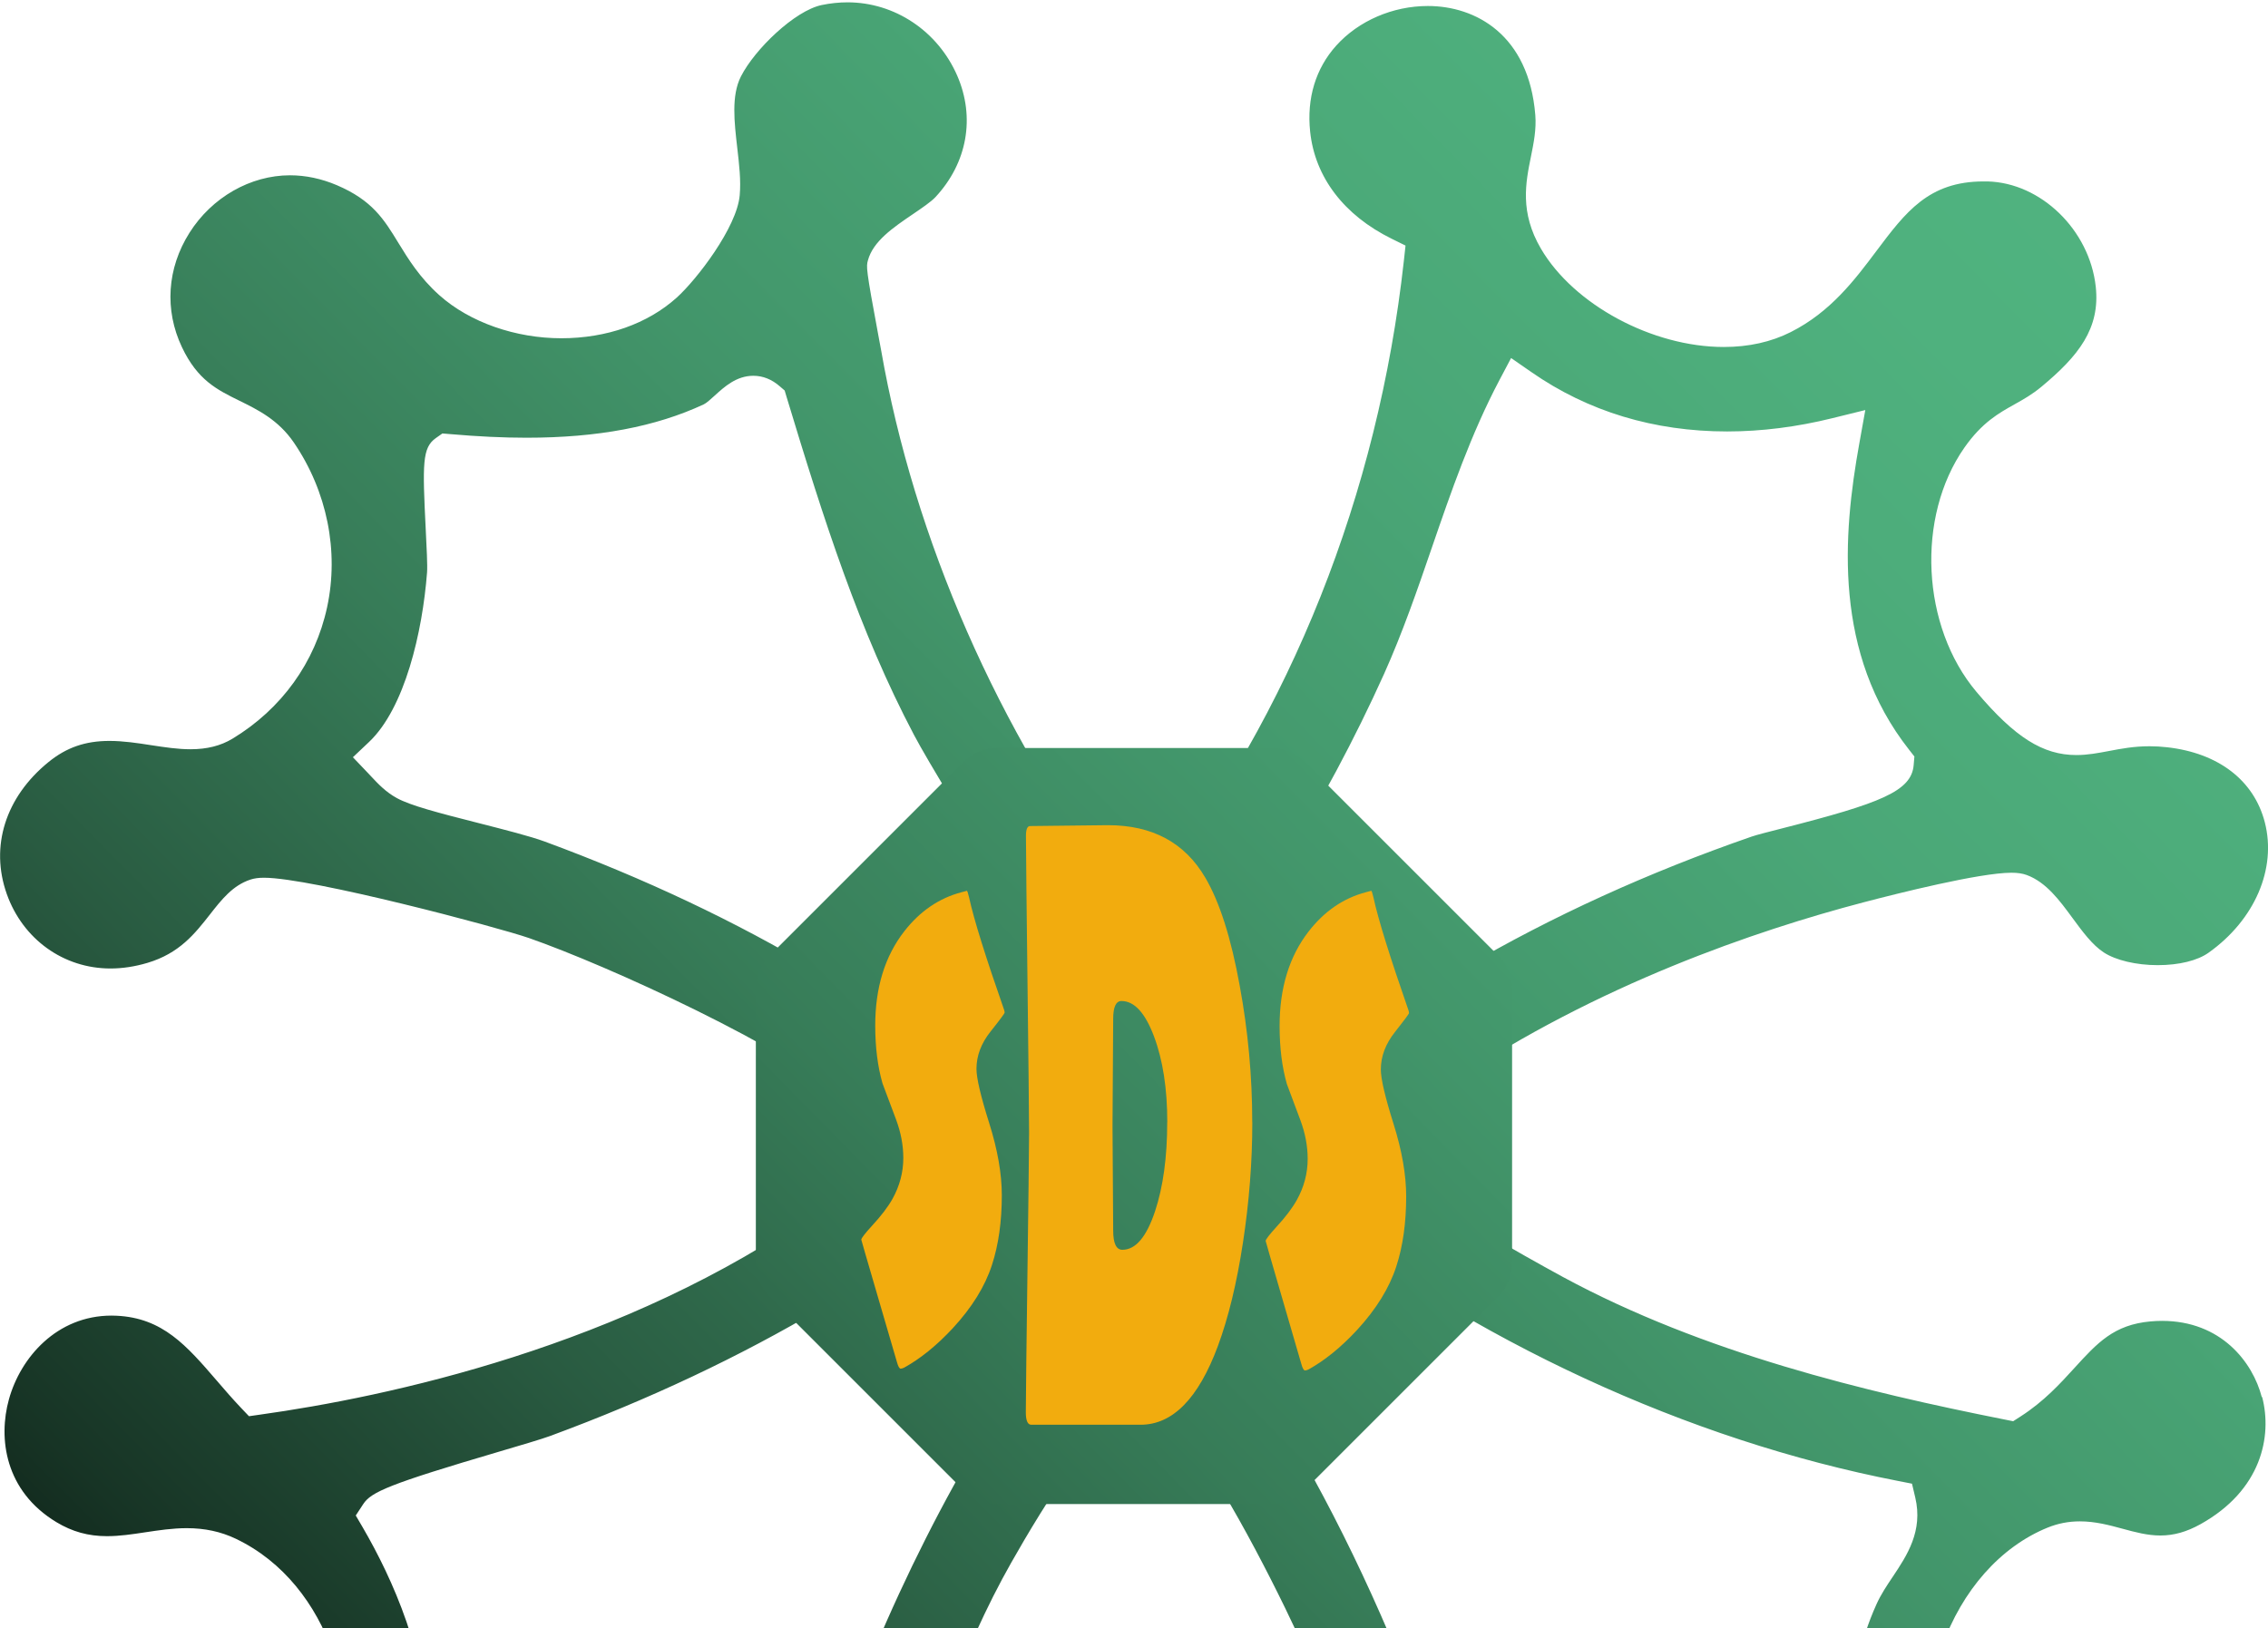 <svg xmlns="http://www.w3.org/2000/svg" xmlns:xlink="http://www.w3.org/1999/xlink" id="Calque_2" viewBox="0 0 340.06 244.18"><defs><linearGradient id="Nouvelle_nuance_de_d&#xE9;grad&#xE9;_1" data-name="Nouvelle nuance de d&#xE9;grad&#xE9;&#xA0;1" x1="-22.16" y1="360.4" x2="375.09" y2="-32.09" gradientUnits="userSpaceOnUse"><stop offset=".11" stop-color="#000"></stop><stop offset=".12" stop-color="#020604"></stop><stop offset=".22" stop-color="#173425"></stop><stop offset=".33" stop-color="#295b41"></stop><stop offset=".44" stop-color="#377c58"></stop><stop offset=".55" stop-color="#42956a"></stop><stop offset=".67" stop-color="#4aa777"></stop><stop offset=".79" stop-color="#4fb17e"></stop><stop offset=".93" stop-color="#51b581"></stop></linearGradient><linearGradient id="D&#xE9;grad&#xE9;_sans_nom_37" data-name="D&#xE9;grad&#xE9; sans nom 37" x1="-22.92" y1="359.1" x2="372.88" y2="-31.12" gradientUnits="userSpaceOnUse"><stop offset=".11" stop-color="#000"></stop><stop offset=".12" stop-color="#020604"></stop><stop offset=".23" stop-color="#173425"></stop><stop offset=".33" stop-color="#295b41"></stop><stop offset=".44" stop-color="#377c58"></stop><stop offset=".56" stop-color="#42956a"></stop><stop offset=".67" stop-color="#4aa777"></stop><stop offset=".8" stop-color="#4fb17e"></stop><stop offset=".94" stop-color="#51b581"></stop></linearGradient></defs><g><path id="Croix_OC" d="M339.13,209.54c-1.37-5.28-6.12-11.44-14.97-11.44-.56,0-1.13.03-1.7.08-5.5.49-7.98,3.21-11.41,6.97-2.15,2.36-4.59,5.04-8.08,7.28l-1.12.72-1.31-.26c-20.88-4.16-45.08-9.95-66.19-21.37-.17-.09-17.24-9.34-22.36-13.63-2.22-1.86-3.27-3.94-3.12-6.18.27-3.98,4.23-6.49,7.42-8.5.52-.33,1.02-.64,1.48-.95,21.78-14.6,45.52-22.7,61.6-26.92,5.1-1.34,17.47-4.45,22.22-4.45.93,0,1.66.11,2.29.34,2.93,1.08,4.93,3.81,6.86,6.44,1.46,1.99,2.96,4.04,4.69,5.17,1.8,1.18,4.89,1.91,8.09,1.91s5.98-.69,7.62-1.86c6.93-4.92,10.24-12.6,8.44-19.57-1.63-6.3-6.97-10.39-14.66-11.25-.9-.1-1.75-.15-2.62-.15-2.34,0-4.24.36-6.07.71-1.65.31-3.21.61-4.9.61-5.02,0-9.22-2.65-14.97-9.46-8.28-9.81-9.1-26.25-1.82-36.65,2.64-3.77,5.15-5.17,7.57-6.52,1.32-.74,2.57-1.44,3.97-2.6,5.55-4.61,8.85-8.74,8.15-15.04-.94-8.49-8.22-15.56-16.23-15.76-.2,0-.4,0-.59,0-8.24,0-11.69,4.61-16.07,10.44-3.21,4.28-6.85,9.14-12.85,12.16-2.93,1.48-6.31,2.23-10.03,2.23-10.71,0-22.5-6.34-27.42-14.75-3.19-5.45-2.29-9.9-1.49-13.82.42-2.09.82-4.06.65-6.22-.97-12.05-8.96-16.35-16.11-16.35-5.26,0-10.39,2.22-13.73,5.93-3.09,3.43-4.45,7.9-3.92,12.92.72,6.82,5.06,12.53,12.23,16.06l2.07,1.02-.25,2.3c-3.88,35.01-16.88,67.68-37.6,94.47l-2.65,3.42-2.6-3.46c-17.97-23.93-30.59-52.72-35.53-81.05-.07-.42-.23-1.23-.42-2.25-1.87-10.02-1.81-10.27-1.56-11.2.77-2.88,3.8-4.94,6.73-6.93,1.35-.92,2.74-1.86,3.4-2.57,4.77-5.13,5.99-11.94,3.26-18.22-2.91-6.68-9.36-10.99-16.45-10.99h0c-1.28,0-2.59.14-3.89.41-4.01.85-10,6.6-12.09,10.71-1.46,2.87-.99,6.85-.55,10.69.29,2.51.57,4.88.37,7.13-.42,4.81-6.46,12.66-9.45,15.35-4.37,3.93-10.51,6.09-17.3,6.09s-13.69-2.35-18.29-6.46c-2.95-2.64-4.64-5.4-6.13-7.83-2.18-3.57-3.91-6.39-9.24-8.67-2.31-.98-4.67-1.48-7.02-1.48-5.93,0-11.71,3.3-15.07,8.62-3.36,5.31-3.78,11.57-1.13,17.16,2.34,4.94,5.26,6.38,8.64,8.04,2.72,1.34,5.81,2.85,8.13,6.25,4.99,7.3,6.81,16.32,4.99,24.73-1.79,8.26-6.83,15.25-14.19,19.7-1.76,1.06-3.81,1.58-6.28,1.58-1.93,0-3.86-.3-5.91-.61-2.04-.32-4.16-.64-6.25-.64-3.62,0-6.45.98-9.15,3.18-6.45,5.25-8.78,12.65-6.24,19.79,2.41,6.78,8.51,11.16,15.54,11.16,1.8,0,3.66-.28,5.54-.84,4.81-1.43,7.12-4.39,9.36-7.24,1.76-2.25,3.42-4.37,6.08-5.25.57-.19,1.22-.28,2.05-.28,7.09,0,35.08,7.43,39.71,9.04,11.64,4.06,38.83,16.38,49.31,25.44,2.31,2,3.38,4.12,3.2,6.31-.29,3.53-3.61,5.56-6.54,7.34-.83.51-1.68,1.03-2.41,1.54-29.29,20.74-65.11,28.23-83.85,30.85l-1.68.24-1.17-1.23c-1.3-1.37-2.5-2.76-3.65-4.1-4.54-5.27-8.12-9.42-15.04-9.74-.25-.01-.5-.02-.74-.02-8.22,0-13.66,6.3-15.39,12.55-1.63,5.85-.61,13.76,7.12,18.43,2.37,1.43,4.78,2.1,7.58,2.1,1.89,0,3.76-.28,5.73-.58,2.01-.3,4.09-.62,6.23-.62,2.71,0,5.12.52,7.36,1.59,14.29,6.82,19.42,25.63,15.24,38.91-2.74,8.71-7.57,10.03-11.82,11.2-2.07.57-4.03,1.1-6.04,2.53-4.93,3.5-7.44,8.42-7.06,13.85.42,6.03,4.46,11.74,10.55,14.88,1.14.59,2.49.89,4.03.89,5.94,0,12.84-4.28,15.82-8.24.31-.42.48-.9.75-1.72.52-1.59,1.24-3.76,3.86-5.64,1.73-1.24,11.65-5.54,13.46-6.09,2.57-.79,5.39-1.19,8.36-1.19,11.7,0,23.73,6.11,29.26,14.86,2.73,4.32,1.8,9.06.91,13.65-1.18,6.08-2.2,11.33,3.55,16.89,3.46,3.34,7.4,5.11,11.41,5.11,5.76,0,11.51-3.74,14.32-9.31,2.64-5.25,2.15-10.97-1.35-15.68-.84-1.13-2.45-2.4-4.01-3.62-2.77-2.18-5.92-4.64-7.1-8.08-.35-1.02-.66-1.9,1.95-13.23,1.28-5.54,2.72-11.2,3.17-12.82,3.12-11.25,8.37-27.5,15.63-41.08,1.31-2.45,4.75-8.53,8.36-13.95,6.62-9.96,9.83-12,12.62-12,.27,0,.55.02.82.07l.25.04.24.08c2.82.96,4.33,3.02,5.55,4.68l.33.44c6.14,8.24,14,23.95,17.79,32.5,1.79,4.03,6.19,16.06,9.8,28.16,6.97,23.34,5.27,27.39,4.63,28.91-1.15,2.73-3.41,4.44-5.6,6.1-3.15,2.39-6.13,4.64-6.99,10.15-.82,5.29.21,9.78,2.97,12.99,2.74,3.2,7.07,5.03,11.87,5.03s9.43-1.93,12.37-5.29c3.08-3.52,4.29-8.48,3.5-14.35-.14-1.02-.46-1.68-.88-2.52-1.28-2.6-2.13-5.16.47-10.29,5.48-10.81,17.5-18.08,29.91-18.08,6.14,0,11.97,1.77,16.86,5.13,4.99,3.42,6.8,7.31,8.25,10.44,1.67,3.6,2.87,6.19,8.79,8.14,1.94.64,3.86.96,5.72.96,6.13,0,11.55-3.55,14.17-9.28,2.64-5.78,1.68-12.15-2.55-17.03-1.96-2.26-3.9-3.16-6.15-4.2-3.99-1.85-8.51-3.95-12.2-12.97-2.85-6.98-2.85-15.63.02-23.73,3-8.47,8.76-14.98,15.81-17.86,1.57-.64,3.16-.95,4.87-.95,2.3,0,4.39.56,6.41,1.11,1.92.52,3.73,1.01,5.66,1.01,2.02,0,3.93-.54,6.02-1.7,9.15-5.1,10.77-13.19,9.24-19.07ZM283.78,236.5c-.91,1.36-1.76,2.64-2.4,4.05-5.23,11.54-4.22,23.03-1.09,36.74l1.16,5.08-5.09-1.13c-5.71-1.27-12.45-2.56-19.2-2.56s-12.19,1.19-17.55,3.64c-.74.34-2.58,1.48-4.21,2.48-5.46,3.38-7.17,4.3-8.8,4.3-.73,0-1.42-.2-2-.59l-.29-.19-.24-.25c-3.49-3.55-4.29-8.07-4.99-12.06-.3-1.7-.58-3.3-1.05-4.75-11.39-35.57-29.11-67.93-47.41-86.57-.03-.03-.06-.07-.1-.1-3.31,3.48-12.09,14.26-14.06,16.92-12.18,16.48-24.33,40.54-31.71,62.79-.5,1.51-1.01,3.87-1.54,6.37-1.87,8.74-3.48,15.13-7.32,17.82l-1.92,1.34-1.9-1.37c-8.96-6.45-18.44-9.59-28.96-9.59-5.31,0-10.98.76-17.33,2.34l-3.83.95-.26-3.93c-.24-3.62.52-6.94,1.25-10.15.57-2.5,1.11-4.86,1.13-7.18.12-12.35-5.21-24.14-9.7-31.85l-1.03-1.76,1.12-1.71c1.19-1.82,3.86-3,20.32-7.85,3.3-.97,6.41-1.89,7.69-2.36,29.59-10.91,54.62-25.77,74.44-44.18-20.66-19.19-45.3-33.92-75.22-44.97-2.17-.8-6.04-1.78-9.79-2.74-6.35-1.61-10.35-2.67-12.39-3.78-1.66-.9-2.83-2.15-3.85-3.24-.15-.16-.3-.33-.46-.49l-2.29-2.4,2.41-2.28c5.37-5.07,8.02-16.47,8.71-25.44.08-.99-.07-3.9-.2-6.47-.49-9.86-.53-12.24,1.52-13.68l.98-.69,1.2.1c4.16.36,7.89.54,11.42.54,10.66,0,19.36-1.64,26.58-5.01.39-.18,1.08-.81,1.63-1.31,1.45-1.32,3.26-2.97,5.79-2.97,1.43,0,2.77.53,3.98,1.59l.72.62.27.91c5.61,18.56,10.92,35.18,19.12,50.74,2,3.8,8.97,15.38,16.33,26.38,10.75,16.08,15.2,20.32,16.67,21.42,1.5-.81,3.2-2.76,4.49-4.25.21-.24.41-.47.61-.69,11.49-13.04,23.59-32.48,32.38-52,2.76-6.14,5.01-12.66,7.18-18.98,2.88-8.37,5.86-17.03,10.13-25.11l1.74-3.29,3.06,2.12c8.49,5.9,18.36,8.89,29.34,8.89,5.13,0,10.43-.67,15.77-1.99l4.94-1.22-.9,5.01c-2.49,13.8-3.89,31.5,7.46,45.93l.8,1.02-.11,1.29c-.33,3.92-4.95,5.72-19.65,9.47-2,.51-3.89.99-4.64,1.25-31.05,10.76-57.53,26.24-78.72,46.03,1.17,1.33,3.81,3.78,9.66,8.28.34.26.63.49.86.66,26.6,20.74,58.61,35.54,90.15,41.67l2.09.41.49,2.07c1.19,5.05-1.24,8.69-3.38,11.9Z" fill="url(#Nouvelle_nuance_de_d&#xE9;grad&#xE9;_1)"></path><path d="M190.58,112.18h-41.11c-1.88,0-3.67.74-5,2.07l-29.07,29.07c-1.33,1.33-2.07,3.12-2.07,5v41.11c0,1.88.74,3.67,2.07,5l29.07,29.07c1.33,1.33,3.12,2.07,5,2.07h41.11c1.88,0,3.67-.74,5-2.07l29.07-29.07c1.33-1.33,2.07-3.12,2.07-5v-41.11c0-1.88-.74-3.67-2.07-5l-29.07-29.07c-1.33-1.33-3.12-2.07-5-2.07Z" fill="url(#D&#xE9;grad&#xE9;_sans_nom_37)"></path></g><g><path d="M187.77,168.3c0,5.93-.47,11.95-1.4,18.05-.93,6.1-2.19,11.29-3.77,15.55-2.92,7.85-6.78,11.78-11.59,11.78h-16.38c-.54,0-.82-.62-.82-1.86,0-4.65.49-37.27.49-41.92,0-4.95-.47-39.64-.47-44.54,0-.98.21-1.47.62-1.47,0,0,11.06-.13,11.69-.13,6.65,0,11.51,2.62,14.58,7.87,2.14,3.63,3.86,9.02,5.16,16.19,1.25,6.78,1.88,13.61,1.88,20.48ZM175.02,168.3c0-5.03-.66-9.32-1.99-12.86-1.33-3.54-2.95-5.31-4.88-5.31-.82,0-1.24.89-1.24,2.66s-.02,4.45-.05,8.03c-.03,3.58-.05,6.27-.05,8.06s.02,4.36.05,7.84c.03,3.48.05,6.09.05,7.84,0,1.92.46,2.88,1.38,2.88,1.98,0,3.61-1.92,4.89-5.76,1.22-3.67,1.83-8.13,1.83-13.38Z" fill="#f2ac0e"></path><path d="M211.26,151.94c0,.12-.7,1.07-2.11,2.85-1.41,1.78-2.11,3.65-2.11,5.62,0,1.38.63,4.09,1.9,8.13s1.9,7.67,1.9,10.89c0,3.96-.49,7.46-1.48,10.5-1.04,3.22-3,6.4-5.88,9.53-2.42,2.61-4.86,4.59-7.31,5.94-.21.09-.38.14-.49.14-.2,0-.39-.34-.57-1.01-.13-.46-1.08-3.71-2.84-9.76-1.66-5.71-2.5-8.6-2.5-8.66,0-.21.54-.92,1.63-2.12,1.33-1.44,2.35-2.78,3.04-4.01,1.09-1.96,1.63-4.02,1.63-6.17,0-1.9-.36-3.84-1.09-5.8-1.33-3.56-2.01-5.37-2.03-5.43-.72-2.52-1.09-5.42-1.09-8.7,0-5.71,1.45-10.44,4.35-14.18,2.36-3.04,5.22-5,8.6-5.89.61-.15.86-.23.77-.23.08,0,.2.34.35,1.01.72,3.32,2.48,8.96,5.26,16.95.05.15.07.29.07.41Z" fill="#f2ac0e"></path><path d="M150.63,151.87c0,.12-.7,1.07-2.11,2.84-1.41,1.77-2.11,3.64-2.11,5.6,0,1.38.63,4.07,1.9,8.1,1.27,4.02,1.9,7.64,1.9,10.85,0,3.94-.49,7.43-1.48,10.46-1.04,3.21-3,6.38-5.88,9.49-2.42,2.6-4.86,4.57-7.31,5.92-.21.09-.38.14-.49.14-.2,0-.39-.34-.57-1.01-.13-.46-1.08-3.7-2.84-9.72-1.66-5.69-2.5-8.56-2.5-8.62,0-.21.54-.92,1.63-2.11,1.33-1.44,2.35-2.77,3.04-3.99,1.09-1.96,1.63-4.01,1.63-6.15,0-1.9-.36-3.82-1.09-5.78-1.33-3.55-2.01-5.35-2.03-5.41-.72-2.51-1.09-5.4-1.09-8.67,0-5.69,1.45-10.4,4.35-14.13,2.36-3.03,5.22-4.98,8.6-5.87.61-.15.86-.23.77-.23.08,0,.2.34.35,1.01.72,3.3,2.48,8.93,5.26,16.88.05.15.07.29.07.41Z" fill="#f2ac0e"></path></g></svg>